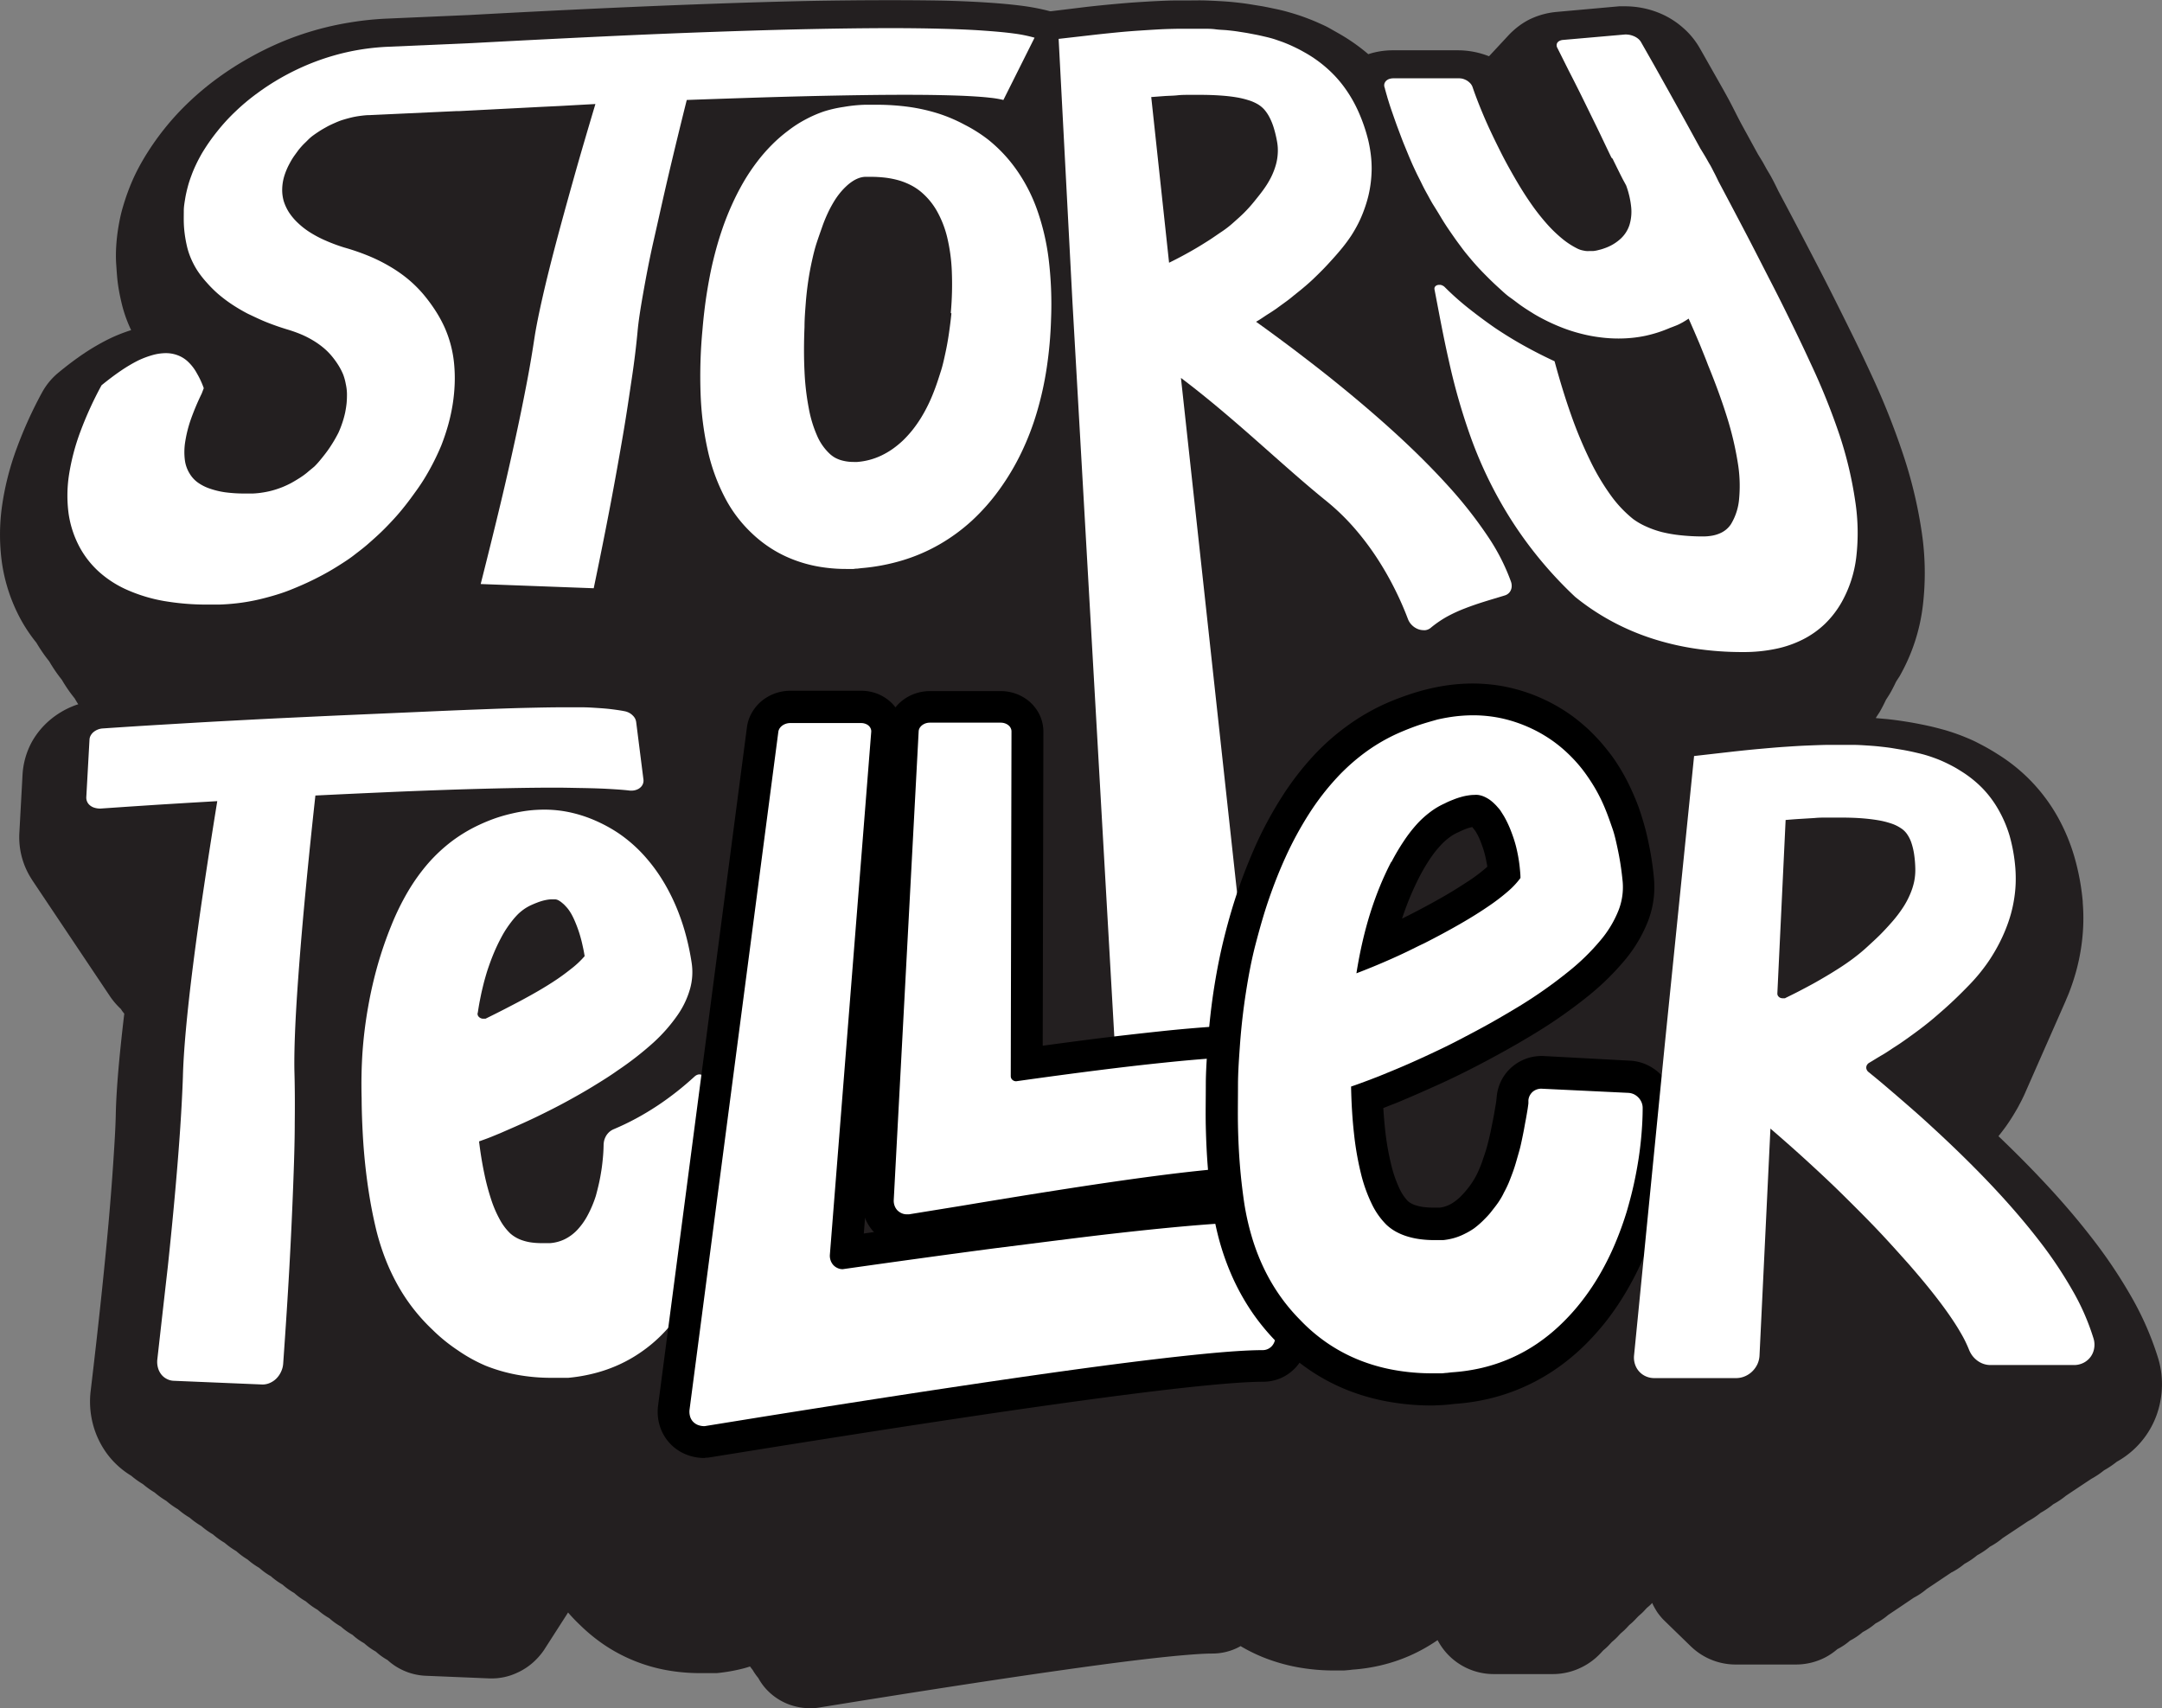 <?xml version="1.0" encoding="UTF-8"?> <svg xmlns="http://www.w3.org/2000/svg" viewBox="0 0 384.29 303.63"><rect x="0" y="0" width="384.29" height="303.63" fill="#808080" stroke="none"/><defs><style>.cls-1{fill:#231f20;}.cls-2{fill:#fff;}</style></defs><title>Asset 4</title><g id="Layer_2" data-name="Layer 2"><g id="Layer_2-2" data-name="Layer 2"><path class="cls-1" d="M383.63,241.5a54,54,0,0,0-4.71-10.87,88,88,0,0,0-7.09-10.58c-2.63-3.41-5.71-7-9.16-10.63-2.28-2.42-4.78-4.92-7.45-7.47l.3-.38h0c.16-.2.31-.39.44-.57.28-.36.55-.73.8-1.09l.44-.65.5-.78c.31-.49.6-1,.87-1.46l.22-.4.17-.33c.14-.26.28-.51.42-.8.25-.51.49-1,.71-1.53l7.05-16,.15-.37.39-.92a39.6,39.6,0,0,0,1.34-4,36.29,36.29,0,0,0,1.27-8.18,34.47,34.47,0,0,0-.09-4.07v-.2a42.17,42.17,0,0,0-1.48-7.91,34.12,34.12,0,0,0-3.06-7.27,30.84,30.84,0,0,0-10.6-11c-.6-.39-1.21-.75-1.83-1.1s-1.24-.67-1.88-1-1.26-.59-1.91-.86-1.3-.52-2-.76-1.44-.48-2.23-.69-1.46-.39-2.27-.57-1.55-.33-2.39-.49-1.64-.29-2.51-.42-1.73-.24-2.66-.34l-1.93-.17,0-.08c.22-.34.44-.68.65-1,.41-.71.78-1.44,1.13-2.18.22-.34.44-.68.64-1,.41-.7.78-1.43,1.13-2.17.21-.35.44-.69.64-1a33.26,33.26,0,0,0,4.14-12.56,49.18,49.18,0,0,0-.22-13.22,80.74,80.74,0,0,0-3.27-13.62,132.08,132.08,0,0,0-5.63-14.14c-.92-2-2-4.29-3.22-6.77s-2.47-5-3.9-7.84-2.91-5.68-4.53-8.79-3.19-6.08-4.92-9.33c-.25-.53-.51-1.05-.77-1.56s-.63-1.21-1-1.81-.67-1.18-1-1.77l-.84-1.37c-.94-1.71-1.85-3.38-2.74-5S308,19,307.1,17.36s-1.74-3.11-2.58-4.59-1.63-2.88-2.42-4.26a14,14,0,0,0-3-3.62,14.91,14.91,0,0,0-3.3-2.19,15.83,15.83,0,0,0-3.43-1.19,16.26,16.26,0,0,0-3.62-.39c-.32,0-.63,0-.95,0l-11.13,1a13.88,13.88,0,0,0-4.92,1.39A13.13,13.13,0,0,0,269,5.43a12.13,12.13,0,0,0-.89.87L264.67,10c-.43-.17-.87-.32-1.31-.45a15.06,15.06,0,0,0-4.22-.61H247.59a14,14,0,0,0-4.38.69A33.56,33.56,0,0,0,238.05,6c-.59-.34-1.17-.66-1.76-1s-1.2-.6-1.82-.88-1.22-.53-1.82-.76-1.25-.47-1.86-.67-1.34-.42-2.1-.63-1.38-.35-2.15-.51-1.46-.31-2.25-.45l-2.4-.39c-.79-.12-1.62-.22-2.48-.31s-1.69-.15-2.59-.2-1.77-.09-2.71-.12-1.82,0-2.86,0l-1.92,0c-1.17,0-2.39.05-3.66.11s-2.54.14-3.89.23-2.69.21-4.11.34-2.86.28-4.41.45L186.79,2l-.14,0a39,39,0,0,0-4.85-.95C180,.81,177.88.61,175.42.45c-2.3-.15-4.94-.27-7.83-.34C161.22,0,153.26,0,143.78.17c-5.21.11-11,.28-17.17.5s-13,.5-20.14.83-15,.73-23.08,1.17l-14.9.65A54.76,54.76,0,0,0,62.17,4,53.32,53.32,0,0,0,50,7.48a56,56,0,0,0-5.82,2.87,54.25,54.25,0,0,0-5.49,3.53,50.58,50.58,0,0,0-5,4.16A47,47,0,0,0,25.5,28.28c-.55.93-1.06,1.88-1.51,2.82s-.89,2-1.26,3-.71,2.06-1,3.09-.51,2.12-.69,3.2a33.19,33.19,0,0,0-.38,3.31c-.07,1.11-.08,2.23,0,3.34s.14,2.23.29,3.35.37,2.23.63,3.34A23.94,23.94,0,0,0,23,58c.1.23.2.45.31.68a28.32,28.32,0,0,0-4.07,1.63,40.15,40.15,0,0,0-4.43,2.59c-1.4.95-2.88,2.06-4.38,3.3A12,12,0,0,0,7.5,69.71,74,74,0,0,0,3,79.61,49.78,49.78,0,0,0,.4,89.67,36.53,36.53,0,0,0,.34,100,30.2,30.2,0,0,0,3.7,110.12a28,28,0,0,0,2.77,4.12,27.77,27.77,0,0,0,2.28,3.31A26.69,26.69,0,0,0,11,120.84a26,26,0,0,0,2.27,3.29c.21.36.41.71.64,1.05q-.52.16-1,.36a15,15,0,0,0-4,2.41,14.15,14.15,0,0,0-3.26,3.94A13.88,13.88,0,0,0,4,137.8l-.56,10.25a13.71,13.71,0,0,0,1.16,6.33,13.87,13.87,0,0,0,1,1.85l.12.2,13.87,20.72a13.58,13.58,0,0,0,1.89,2.19l.21.32c.12.18.27.34.4.52-.38,3.18-.69,6.1-.93,8.69-.33,3.61-.53,6.71-.58,9.19s-.24,5.44-.45,8.6-.5,6.94-.85,10.87c-.37,4.08-.81,8.58-1.32,13.38s-1.14,10.43-1.84,16.29a15.86,15.86,0,0,0,.38,5.87,15.5,15.5,0,0,0,2.6,5.43,15.06,15.06,0,0,0,4.23,3.81,15.41,15.41,0,0,0,2.08,1.49,15.25,15.25,0,0,0,2.07,1.48,14.49,14.49,0,0,0,2.07,1.49,14,14,0,0,0,2.08,1.49,14,14,0,0,0,2.07,1.49,14.49,14.49,0,0,0,2.07,1.49,14,14,0,0,0,2.08,1.49,13.44,13.44,0,0,0,2.07,1.49A14,14,0,0,0,42,275.71,13.2,13.2,0,0,0,44,277.19a12.72,12.72,0,0,0,2.08,1.49,12.22,12.22,0,0,0,2.07,1.49,12.64,12.64,0,0,0,2.07,1.49,12.3,12.3,0,0,0,2.08,1.49,11.84,11.84,0,0,0,2.07,1.49,12.22,12.22,0,0,0,2.07,1.49,12.3,12.3,0,0,0,2.08,1.49,11.84,11.84,0,0,0,2.07,1.49,11.29,11.29,0,0,0,2.07,1.48,10.88,10.88,0,0,0,2.07,1.49,11.28,11.28,0,0,0,2.08,1.49,10.88,10.88,0,0,0,2.07,1.49A10.53,10.53,0,0,0,71,296.57a10.73,10.73,0,0,0,4.68,1.29l11.35.47a10.67,10.67,0,0,0,4.88-1,11.15,11.15,0,0,0,3.47-2.44,12,12,0,0,0,1.29-1.57l4.09-6.37.21-.34a30.14,30.14,0,0,0,2.13,2.23,30.91,30.91,0,0,0,4.49,3.65,29.17,29.17,0,0,0,10.88,4.37,33.28,33.28,0,0,0,6,.53h2.12q.41,0,.81,0a30.87,30.87,0,0,0,4.77-.84c.39-.1.77-.22,1.15-.34.14.21.3.41.46.61a10.82,10.82,0,0,0,1,1.43,10.06,10.06,0,0,0,1.23,1.78,10.48,10.48,0,0,0,3.88,2.79,10.91,10.91,0,0,0,4.14.81h.19a8.39,8.39,0,0,0,1.23-.1l7.39-1.19c9-1.44,17.14-2.71,24.21-3.77s13.22-1.94,18.42-2.64,9.46-1.2,12.88-1.54c3.22-.31,5.62-.48,7.13-.48a10.2,10.2,0,0,0,4.19-.89,8.29,8.29,0,0,0,.84-.43,30.13,30.13,0,0,0,3.9,1.94,32.08,32.08,0,0,0,6.22,1.81,36.06,36.06,0,0,0,6.56.58H238l.9,0,.94-.08.56-.07a31.14,31.14,0,0,0,5.07-.77,29.51,29.51,0,0,0,5.16-1.73,30.43,30.43,0,0,0,4.73-2.63l.17-.11a11.66,11.66,0,0,0,1.56,2.26,11.26,11.26,0,0,0,8.43,3.77H276a11.46,11.46,0,0,0,4.48-.91,11.67,11.67,0,0,0,3.6-2.37l.36-.36a.23.23,0,0,1,.07-.07l.44-.48c.23-.2.46-.39.68-.6l.37-.37.07-.08.44-.47c.23-.19.46-.39.68-.6l.37-.37.07-.08.43-.46c.23-.2.46-.39.68-.6l.38-.38.07-.08.43-.46c.23-.19.46-.38.67-.59l.39-.39.07-.08.43-.45c.22-.2.45-.39.67-.6s.27-.26.39-.39l.07-.08.42-.45c.23-.19.46-.38.67-.59l.28-.28c.06.14.12.29.19.43.18.34.38.69.57,1s.44.63.7.95.51.58.78.84l4.6,4.47,0,0,.16.15a11.8,11.8,0,0,0,1.1.91,11.41,11.41,0,0,0,6.73,2.19h10.7a11.37,11.37,0,0,0,5.14-1.22,11.22,11.22,0,0,0,2.23-1.51h0a11,11,0,0,0,2.26-1.52,11.47,11.47,0,0,0,2.26-1.52,11.59,11.59,0,0,0,2.27-1.53,11.47,11.47,0,0,0,2.26-1.52,537.17,537.17,0,0,0,4.53-3.05,12.33,12.33,0,0,0,2.27-1.52,152436914166970.66,152436914166970.66,0,0,1,4.5-3,13.09,13.09,0,0,0,2.26-1.51,13.26,13.26,0,0,0,2.25-1.52,13.75,13.75,0,0,0,2.26-1.52,13.26,13.26,0,0,0,2.25-1.52,1323.12,1323.12,0,0,0,4.51-3,13.69,13.69,0,0,0,2.26-1.51,14.8,14.8,0,0,0,2.25-1.52,14.41,14.41,0,0,0,2.26-1.52,1323.12,1323.12,0,0,1,4.51-3,14.74,14.74,0,0,0,2.25-1.51,16.24,16.24,0,0,0,2.26-1.52,15.49,15.49,0,0,0,7.79-11A16,16,0,0,0,383.63,241.5Z"></path><path class="cls-2" d="M288.86,6.13a3.9,3.9,0,0,1,.91.09,4,4,0,0,1,.8.28,3.13,3.13,0,0,1,.66.43,2.27,2.27,0,0,1,.45.54l2.39,4.2,2.54,4.54q1.32,2.37,2.72,4.9c.94,1.7,1.9,3.46,2.9,5.28.29.47.58.94.86,1.41s.56,1,.83,1.44.53,1,.78,1.47.5,1,.74,1.5c1.76,3.31,3.43,6.48,5,9.48s3.08,6,4.46,8.67,2.68,5.31,3.83,7.67,2.2,4.57,3.09,6.52A119.26,119.26,0,0,1,327,77.41,68.83,68.83,0,0,1,329.75,89a37.19,37.19,0,0,1,.2,10,21.5,21.5,0,0,1-2.62,8.07,17.22,17.22,0,0,1-2.95,3.82,16.33,16.33,0,0,1-3.92,2.77,19.29,19.29,0,0,1-4.87,1.68,27.72,27.72,0,0,1-5.78.56,56.4,56.4,0,0,1-8.55-.62,48,48,0,0,1-7.86-1.87,42.89,42.89,0,0,1-7.1-3.08,41.87,41.87,0,0,1-6.31-4.23A71.42,71.42,0,0,1,268.36,92a74.26,74.26,0,0,1-6.89-14.15,111,111,0,0,1-3.92-13.64c-1-4.36-1.77-8.62-2.56-12.71a.76.76,0,0,1,0-.37.59.59,0,0,1,.17-.27.77.77,0,0,1,.29-.17,1,1,0,0,1,.36-.06l.25,0,.26.08.25.13a1.92,1.92,0,0,1,.23.19q2,2,4.26,3.79t4.68,3.47c1.64,1.1,3.34,2.15,5.1,3.13s3.6,1.92,5.48,2.79c.93,3.44,1.91,6.63,2.94,9.54a75.49,75.49,0,0,0,3.33,8A40.87,40.87,0,0,0,286.28,88a21.38,21.38,0,0,0,4,4.25,12.25,12.25,0,0,0,2.31,1.33,17.18,17.18,0,0,0,2.84,1,24.62,24.62,0,0,0,3.37.57,36.88,36.88,0,0,0,3.91.2,9.14,9.14,0,0,0,1.62-.14,6.1,6.1,0,0,0,1.37-.41,4.56,4.56,0,0,0,1.11-.67,4.47,4.47,0,0,0,.85-.94,10.33,10.33,0,0,0,1.47-4.6,24.84,24.84,0,0,0-.25-6.38,56.73,56.73,0,0,0-1.89-8q-1.34-4.31-3.4-9.34c-.22-.59-.46-1.2-.72-1.84s-.52-1.3-.81-2l-.91-2.13c-.32-.73-.65-1.49-1-2.27q-.36.25-.75.48c-.25.16-.52.3-.79.44s-.54.26-.83.37-.57.23-.87.33c-.72.31-1.45.59-2.19.83s-1.5.44-2.27.61a22.36,22.36,0,0,1-2.34.36,23.81,23.81,0,0,1-2.4.12,25,25,0,0,1-3.35-.22,25.87,25.87,0,0,1-3.34-.64,27.77,27.77,0,0,1-3.32-1.06,33.57,33.57,0,0,1-3.27-1.47c-.68-.35-1.36-.72-2-1.12s-1.34-.84-2-1.3-1.32-1-2-1.47-1.3-1.07-1.94-1.65-1.26-1.16-1.85-1.75-1.16-1.16-1.71-1.75-1.07-1.18-1.57-1.78-1-1.19-1.44-1.79-.9-1.2-1.34-1.83-.88-1.26-1.31-1.9-.85-1.31-1.26-2-.82-1.35-1.23-2-.77-1.36-1.13-2-.7-1.3-1-1.92-.62-1.22-.9-1.81-.55-1.16-.79-1.71-.48-1.11-.71-1.67-.46-1.12-.69-1.68-.44-1.12-.65-1.68l-.63-1.68c-.2-.56-.39-1.09-.56-1.58l-.48-1.38c-.14-.42-.27-.82-.38-1.18s-.22-.68-.3-1l-.13-.44-.12-.43-.12-.42c0-.13-.08-.27-.11-.4a1.12,1.12,0,0,1,0-.6,1.25,1.25,0,0,1,.3-.49,1.54,1.54,0,0,1,.54-.33,2.44,2.44,0,0,1,.74-.12h11.55A3,3,0,0,1,260,14a3.24,3.24,0,0,1,.76.33,3.06,3.06,0,0,1,.61.51,2.08,2.08,0,0,1,.37.62c.42,1.24.9,2.5,1.42,3.78s1.09,2.6,1.71,3.93,1.3,2.71,2,4.1,1.5,2.83,2.33,4.27c.93,1.62,1.86,3.11,2.79,4.45a38.23,38.23,0,0,0,2.81,3.63,24,24,0,0,0,2.81,2.75,14.24,14.24,0,0,0,2.8,1.83,4.19,4.19,0,0,0,.49.2,4.39,4.39,0,0,0,.52.13,4.51,4.51,0,0,0,.53.09,5.25,5.25,0,0,0,.56,0c.22,0,.44,0,.67,0a6.15,6.15,0,0,0,.69-.11l.71-.18c.25-.07.5-.16.75-.25a8.11,8.11,0,0,0,2.77-1.68A5.75,5.75,0,0,0,289.63,40a8.11,8.11,0,0,0,.31-3.17,15.76,15.76,0,0,0-.89-3.85q-.27-.51-.54-1c-.19-.36-.38-.74-.57-1.12l-.59-1.19-.62-1.26a.61.61,0,0,0-.05-.12l-.07-.1-.07-.08-.1-.07c-1-2.05-1.9-4-2.8-5.83s-1.73-3.54-2.53-5.16-1.56-3.11-2.29-4.53l-2-4a.92.92,0,0,1-.13-.51.77.77,0,0,1,.14-.44,1.08,1.08,0,0,1,.38-.31,1.64,1.64,0,0,1,.58-.16Z"></path><path class="cls-2" d="M268.56,103.35a2.26,2.26,0,0,1,.14.83,1.77,1.77,0,0,1-.16.73,1.57,1.57,0,0,1-.42.57,1.69,1.69,0,0,1-.66.36c-1.23.38-2.44.73-3.62,1.1s-2.32.76-3.43,1.19a26.58,26.58,0,0,0-3.2,1.47,19.26,19.26,0,0,0-2.91,2,1.32,1.32,0,0,1-.29.19,1.23,1.23,0,0,1-.31.14,1.87,1.87,0,0,1-.34.08,2,2,0,0,1-.34,0,2.74,2.74,0,0,1-.84-.14,3.26,3.26,0,0,1-.79-.4,3.34,3.34,0,0,1-.67-.63,3,3,0,0,1-.47-.83c-.54-1.43-1.23-3.07-2.1-4.84a55.49,55.49,0,0,0-3.07-5.48,48.44,48.44,0,0,0-4.1-5.54,40.08,40.08,0,0,0-5.18-5.06c-2.08-1.68-4.16-3.46-6.25-5.29s-4.16-3.67-6.29-5.55-4.27-3.74-6.49-5.6-4.48-3.68-6.86-5.48L224.17,198a5.37,5.37,0,0,1-.06,1.66,4.5,4.5,0,0,1-.54,1.41,3.54,3.54,0,0,1-.93,1,2.84,2.84,0,0,1-1.24.51l-18.83,2.94a3.16,3.16,0,0,1-1.35-.27,3.51,3.51,0,0,1-1.09-.78,3.94,3.94,0,0,1-.74-1.17,4.52,4.52,0,0,1-.32-1.43L190.62,53.59,188.17,6.91l6.47-.74c1.42-.16,2.8-.3,4.14-.43s2.62-.23,3.86-.31,2.43-.16,3.58-.22,2.25-.08,3.31-.1h1.75c.86,0,1.69,0,2.5,0s1.57,0,2.3.1,1.45.1,2.12.17,1.32.14,1.93.24,1.4.21,2,.33,1.25.23,1.82.36,1.11.25,1.62.38,1,.28,1.39.42.86.29,1.29.46.84.34,1.26.53.83.39,1.25.6.82.44,1.23.67a22.59,22.59,0,0,1,3.86,2.75,21,21,0,0,1,3.17,3.49,23.61,23.61,0,0,1,2.46,4.29,30.1,30.1,0,0,1,1.75,5.14,24.11,24.11,0,0,1,.43,2.47,20.59,20.59,0,0,1,.15,2.47,22.59,22.59,0,0,1-.16,2.47,21,21,0,0,1-.45,2.47,23.47,23.47,0,0,1-.75,2.42,21.85,21.85,0,0,1-1,2.33,23.72,23.72,0,0,1-1.28,2.23c-.48.72-1,1.43-1.56,2.12s-1.14,1.36-1.72,2-1.16,1.28-1.75,1.88-1.19,1.19-1.79,1.76-1.22,1.1-1.84,1.62-1.25,1-1.9,1.54-1.32,1-2,1.5-1.39,1-2.12,1.45-1.46,1-2.23,1.42c1.13.8,2.24,1.61,3.34,2.42s2.2,1.63,3.28,2.44l3.21,2.46c1.06.82,2.11,1.64,3.15,2.47q6.47,5.17,11.76,10t9.49,9.48a76.7,76.7,0,0,1,6.93,8.82A36.63,36.63,0,0,1,268.56,103.35ZM207.8,46.7c.84-.41,1.67-.84,2.47-1.27s1.6-.88,2.38-1.34,1.53-.93,2.28-1.41,1.47-1,2.18-1.47,1.4-1,2.06-1.59,1.32-1.16,1.94-1.78,1.22-1.28,1.8-2,1.14-1.4,1.67-2.14a15.91,15.91,0,0,0,1.35-2.2,12.64,12.64,0,0,0,.84-2.16,9.29,9.29,0,0,0,.35-2.12,8.48,8.48,0,0,0-.13-2.07,21.05,21.05,0,0,0-.57-2.39,11.1,11.1,0,0,0-.76-1.89,7.12,7.12,0,0,0-.94-1.4,5.13,5.13,0,0,0-1.13-.93,7.77,7.77,0,0,0-1.68-.73,15.44,15.44,0,0,0-2.26-.53c-.85-.14-1.79-.24-2.84-.31s-2.19-.11-3.44-.11l-2,0c-.67,0-1.37,0-2.09.08s-1.47.08-2.25.13l-2.4.18L207.8,46.7"></path><path class="cls-2" d="M175.66,24.83a26.08,26.08,0,0,1,5.07,5.42,29.35,29.35,0,0,1,3.6,7A41.58,41.58,0,0,1,186.39,46a66.33,66.33,0,0,1,.43,10.79,71.52,71.52,0,0,1-.75,8.46,57.67,57.67,0,0,1-1.74,7.93,47.68,47.68,0,0,1-2.79,7.28A43.06,43.06,0,0,1,177.65,87a36.89,36.89,0,0,1-4.89,5.54A32.54,32.54,0,0,1,167,96.76a31.37,31.37,0,0,1-6.59,2.84,35.64,35.64,0,0,1-7.36,1.39l-.66.08q-.33,0-.66.06l-.66,0h-.66a28.28,28.28,0,0,1-4.86-.41,23.71,23.71,0,0,1-4.45-1.22,21.93,21.93,0,0,1-4-2,22.71,22.71,0,0,1-3.53-2.78,23.72,23.72,0,0,1-4.77-6.37,34,34,0,0,1-3-8.32,54.78,54.78,0,0,1-1.27-10,87.22,87.22,0,0,1,.33-11.38q.28-3.37.76-6.46c.32-2,.69-4,1.13-5.82s.93-3.57,1.49-5.23a48.69,48.69,0,0,1,1.83-4.69,44.49,44.49,0,0,1,2.12-4.14,34.82,34.82,0,0,1,2.38-3.55,29.66,29.66,0,0,1,2.61-3,26,26,0,0,1,2.88-2.51,21.26,21.26,0,0,1,3.09-2,21.86,21.86,0,0,1,3.29-1.44A22.45,22.45,0,0,1,150,19a26.47,26.47,0,0,1,3.73-.38l.53,0h1.57a42.09,42.09,0,0,1,5.73.38,32.59,32.59,0,0,1,5.2,1.17,27.53,27.53,0,0,1,4.7,2A26.29,26.29,0,0,1,175.66,24.83ZM169,55.61a56.64,56.64,0,0,0,.18-7.47,31.15,31.15,0,0,0-.83-6,18.23,18.23,0,0,0-1.8-4.6,12.47,12.47,0,0,0-2.73-3.34A9.71,9.71,0,0,0,162.07,33a12.36,12.36,0,0,0-2.1-.88,15.91,15.91,0,0,0-2.44-.52,21.92,21.92,0,0,0-2.77-.17h-1a3.84,3.84,0,0,0-1.09.22,5.38,5.38,0,0,0-1.1.55,8.07,8.07,0,0,0-1.11.87,12.07,12.07,0,0,0-1.13,1.2,13.64,13.64,0,0,0-1.11,1.58,21.71,21.71,0,0,0-1.07,2c-.35.75-.69,1.56-1,2.45s-.66,1.86-1,2.9-.6,2.14-.85,3.27-.47,2.33-.65,3.56-.33,2.53-.43,3.86S143,56.66,143,58.1q-.18,4.31,0,7.91a45,45,0,0,0,.75,6.51,21.63,21.63,0,0,0,1.52,5,9.54,9.54,0,0,0,2.31,3.23,5.33,5.33,0,0,0,.82.59,6,6,0,0,0,1,.43,7.66,7.66,0,0,0,1.1.25,8.22,8.22,0,0,0,1.24.09h.62a12.14,12.14,0,0,0,4.27-1.13,13.9,13.9,0,0,0,2-1.16,16.48,16.48,0,0,0,1.88-1.54,19.76,19.76,0,0,0,1.72-1.9,22.52,22.52,0,0,0,1.53-2.2,27,27,0,0,0,1.35-2.51c.42-.88.8-1.82,1.16-2.8s.68-2,1-3,.55-2.11.79-3.21.44-2.23.61-3.4.32-2.33.44-3.55"></path><path class="cls-2" d="M160.84,16.85q-3.51,0-7.68.06t-9,.17c-3.23.08-6.68.17-10.36.29s-7.59.25-11.73.4c-1.18,4.72-2.26,9.17-3.23,13.29S117,39.18,116.2,42.69s-1.4,6.74-1.88,9.45-.84,5-1,6.84c-.23,2.44-.55,5.15-1,8.15s-.94,6.41-1.57,10.09-1.37,7.86-2.22,12.34-1.87,9.58-3,15l-20.09-.75c1.3-5.13,2.47-9.87,3.52-14.25s1.91-8.22,2.7-11.85,1.43-6.82,2-9.8,1-5.61,1.36-8c.3-1.9.78-4.27,1.42-7.09s1.43-6,2.37-9.56,2-7.39,3.18-11.6,2.45-8.5,3.84-13.17l-3.12.17-3.24.18L96.13,19l-3.46.18-11.13.57h-.45l-15.37.71c-.55,0-1.09.06-1.63.13s-1.06.16-1.57.28-1,.26-1.54.42-1,.36-1.48.57-1,.45-1.41.68-.88.49-1.28.75-.8.53-1.17.8-.71.58-1,.88-.63.6-.92.92-.57.64-.83,1-.5.68-.72,1A11.75,11.75,0,0,0,51.51,29a12,12,0,0,0-1,2.36,8.63,8.63,0,0,0-.35,2.26,7.1,7.1,0,0,0,.28,2.15,8.37,8.37,0,0,0,.94,2A10.52,10.52,0,0,0,53,39.67a13.73,13.73,0,0,0,2.15,1.66,20.21,20.21,0,0,0,2.75,1.44A30.28,30.28,0,0,0,61.21,44a39.52,39.52,0,0,1,4.27,1.47,28.93,28.93,0,0,1,3.74,1.85,24.58,24.58,0,0,1,3.23,2.23,22.5,22.5,0,0,1,2.7,2.64,28.73,28.73,0,0,1,2.18,2.92A23.23,23.23,0,0,1,79,58.13a20.72,20.72,0,0,1,1.72,6.57,27,27,0,0,1,.1,3.49,31.21,31.21,0,0,1-.34,3.57,32.53,32.53,0,0,1-.79,3.67,38.77,38.77,0,0,1-1.26,3.77c-.38.91-.8,1.82-1.25,2.72s-.94,1.79-1.46,2.67S74.62,86.35,74,87.21s-1.24,1.72-1.91,2.57S70.73,91.46,70,92.25s-1.47,1.57-2.24,2.31S66.2,96,65.39,96.71s-1.66,1.34-2.51,2-1.75,1.23-2.65,1.8-1.83,1.12-2.78,1.63-1.92,1-2.92,1.46-2,.88-3,1.28-2.08.75-3.13,1.05-2.09.57-3.15.79-2.1.39-3.16.51-2.11.2-3.17.23H37a44.86,44.86,0,0,1-7.89-.64,28.11,28.11,0,0,1-6.44-1.94,18.89,18.89,0,0,1-5-3.18,16.48,16.48,0,0,1-3.47-4.36,18.12,18.12,0,0,1-2-6,24.24,24.24,0,0,1,.06-6.9,39.18,39.18,0,0,1,2-7.65,63.59,63.59,0,0,1,3.79-8.31c1.23-1,2.38-1.87,3.46-2.6a27.38,27.38,0,0,1,3-1.78,16.09,16.09,0,0,1,2.65-1,8.86,8.86,0,0,1,2.3-.33,5.91,5.91,0,0,1,2.21.41,5.41,5.41,0,0,1,1.84,1.2,8.17,8.17,0,0,1,1.5,2A15,15,0,0,1,36.22,69l-.07.18-.08.21-.1.26-.11.29a43.92,43.92,0,0,0-1.93,4.58,22.84,22.84,0,0,0-1,3.94,11.54,11.54,0,0,0-.08,3.24,6,6,0,0,0,.88,2.51,5.29,5.29,0,0,0,1.37,1.51,8.06,8.06,0,0,0,2.09,1.09A14.73,14.73,0,0,0,40,87.5a25.3,25.3,0,0,0,3.53.22h1.43a15.41,15.41,0,0,0,1.81-.19,14.73,14.73,0,0,0,1.75-.38,16.6,16.6,0,0,0,1.68-.57,17,17,0,0,0,1.62-.76q.78-.44,1.5-.9c.48-.31.93-.63,1.36-1s.82-.67,1.2-1a13.48,13.48,0,0,0,1-1.1c.32-.38.63-.77.93-1.16s.59-.79.86-1.2.53-.82.78-1.25.48-.85.7-1.28a17.39,17.39,0,0,0,.7-1.79,17.19,17.19,0,0,0,.49-1.76c.12-.59.21-1.16.27-1.74a16.29,16.29,0,0,0,.06-1.71,8.77,8.77,0,0,0-.21-1.68A9.58,9.58,0,0,0,61,66.57a11,11,0,0,0-.84-1.63A15.1,15.1,0,0,0,59,63.33a11.56,11.56,0,0,0-1.48-1.49,14.63,14.63,0,0,0-1.81-1.29,17.16,17.16,0,0,0-2.14-1.1A24.69,24.69,0,0,0,51,58.54c-1.28-.39-2.5-.82-3.65-1.28s-2.24-1-3.27-1.48a31.2,31.2,0,0,1-2.86-1.68,25.35,25.35,0,0,1-2.47-1.87,21.61,21.61,0,0,1-2-2,17.63,17.63,0,0,1-1.61-2.05A14.28,14.28,0,0,1,34,46.07a13.23,13.23,0,0,1-.74-2.17c-.17-.73-.31-1.46-.41-2.19s-.16-1.44-.18-2.15,0-1.43,0-2.13.13-1.41.24-2.1.27-1.38.45-2.07.39-1.34.64-2a21,21,0,0,1,.84-2c.3-.65.65-1.29,1-1.92a34.4,34.4,0,0,1,2.78-4,33.91,33.91,0,0,1,3.3-3.59,36.68,36.68,0,0,1,3.8-3.17A42.37,42.37,0,0,1,50,13.8a44.3,44.3,0,0,1,4.59-2.26A42.75,42.75,0,0,1,59.3,9.88a41.23,41.23,0,0,1,4.78-1.07A42.21,42.21,0,0,1,69,8.31l14.9-.65Q96.24,7,107,6.49t20-.83q9.24-.33,17-.49T158.11,5q5,0,9.17.11c2.76.07,5.21.17,7.35.32s4,.31,5.54.52a25.35,25.35,0,0,1,3.72.75l-5.54,11.07a17.37,17.37,0,0,0-2.4-.4c-1-.12-2.26-.21-3.72-.29s-3.14-.13-5-.17S163.18,16.85,160.84,16.85Z"></path><path class="cls-2" d="M124.4,191a1.81,1.81,0,0,1,.6.11,1.94,1.94,0,0,1,.54.31,1.79,1.79,0,0,1,.42.49,1.87,1.87,0,0,1,.21.63c.21,1.7.47,3.73.7,5.95s.46,4.69.59,7.2a74.34,74.34,0,0,1,0,7.61,36.51,36.51,0,0,1-1,7.08,50.68,50.68,0,0,1-1.53,5,40.42,40.42,0,0,1-2,4.53,33,33,0,0,1-2.47,4,27.54,27.54,0,0,1-3,3.51,25.9,25.9,0,0,1-3.5,2.9,25.14,25.14,0,0,1-3.91,2.23,26.12,26.12,0,0,1-4.33,1.53,29.61,29.61,0,0,1-4.72.82h-3a33.49,33.49,0,0,1-6.09-.54,29.49,29.49,0,0,1-5.59-1.61A27.88,27.88,0,0,1,81.36,240a29.93,29.93,0,0,1-4.51-3.67,33,33,0,0,1-6.17-7.93,37.2,37.2,0,0,1-2.18-4.64,42.81,42.81,0,0,1-1.59-5c-.42-1.74-.8-3.54-1.12-5.41s-.59-3.77-.81-5.75-.39-4-.5-6.05-.19-4.15-.2-6.31q-.12-4.33.17-8.45a77,77,0,0,1,1-7.91,73.93,73.93,0,0,1,1.7-7.41,67.79,67.79,0,0,1,2.4-6.95,44.69,44.69,0,0,1,3-6.12,34.13,34.13,0,0,1,3.6-5,28.69,28.69,0,0,1,4.17-3.88,27.16,27.16,0,0,1,4.78-2.87c1-.47,2-.88,3-1.23A28.66,28.66,0,0,1,91,144.6a27.29,27.29,0,0,1,2.88-.52,24.21,24.21,0,0,1,2.81-.17,21.5,21.5,0,0,1,5.22.62,24.24,24.24,0,0,1,2.56.78,26.69,26.69,0,0,1,2.54,1.1,26.18,26.18,0,0,1,2.91,1.68,25.47,25.47,0,0,1,5.11,4.6,29.5,29.5,0,0,1,2.22,2.95,33.19,33.19,0,0,1,1.93,3.35,34.9,34.9,0,0,1,1.6,3.68,37.88,37.88,0,0,1,1.25,4,44.63,44.63,0,0,1,.9,4.41,11,11,0,0,1-.25,4.59,15.6,15.6,0,0,1-2.23,4.74,29,29,0,0,1-4.28,4.88,56.42,56.42,0,0,1-6.42,5c-1.4,1-2.85,1.89-4.35,2.81s-3.08,1.81-4.69,2.69-3.3,1.73-5,2.56-3.53,1.65-5.36,2.44l-1.44.63-1.34.55c-.43.18-.85.34-1.26.49l-1.16.42c.25,2.05.56,3.94.92,5.65a41,41,0,0,0,1.23,4.66,20.13,20.13,0,0,0,1.54,3.58,10,10,0,0,0,1.84,2.45,5.9,5.9,0,0,0,1.07.76,6.3,6.3,0,0,0,1.27.54,8.34,8.34,0,0,0,1.49.33,13,13,0,0,0,1.7.11H97l.39,0,.39,0a7.1,7.1,0,0,0,2.59-.69,7.86,7.86,0,0,0,2.23-1.65,12,12,0,0,0,1.84-2.58,20.46,20.46,0,0,0,1.47-3.48c.21-.77.4-1.53.57-2.29s.3-1.51.42-2.27.2-1.52.27-2.27.11-1.51.12-2.26a3.68,3.68,0,0,1,.14-.89,3.47,3.47,0,0,1,.36-.78,3.14,3.14,0,0,1,.56-.64,2.93,2.93,0,0,1,.74-.45q2.06-.87,4-1.92c1.28-.69,2.52-1.44,3.72-2.23s2.35-1.63,3.47-2.51,2.18-1.79,3.22-2.74a1.57,1.57,0,0,1,.44-.27,1.63,1.63,0,0,1,.5-.08ZM84.91,180a.82.82,0,0,0,0,.41.85.85,0,0,0,.21.34,1,1,0,0,0,.35.23.9.9,0,0,0,.4.09h.22l.11,0,.1,0,1.13-.56,1.12-.56,1.1-.56,1.08-.56c1.69-.87,3.24-1.71,4.63-2.51s2.63-1.57,3.72-2.31,2-1.45,2.84-2.12a16.69,16.69,0,0,0,2-1.94c-.08-.48-.16-.95-.26-1.4s-.19-.89-.3-1.32-.23-.85-.35-1.25-.26-.79-.4-1.17-.28-.72-.42-1.05-.28-.63-.42-.9a7.62,7.62,0,0,0-.43-.76,6.44,6.44,0,0,0-.43-.61c-.15-.18-.29-.34-.44-.49a3.45,3.45,0,0,0-.44-.42,4.82,4.82,0,0,0-.44-.35,3.37,3.37,0,0,0-.44-.26l-.2-.07-.23-.05-.28,0h-.32a6,6,0,0,0-.81.07c-.28.05-.58.11-.9.2a9.87,9.87,0,0,0-1,.34c-.35.13-.71.29-1.09.46a8.64,8.64,0,0,0-1.13.65,9.68,9.68,0,0,0-1.08.88,14.17,14.17,0,0,0-1,1.12c-.33.42-.67.87-1,1.36s-.64,1-.94,1.56-.59,1.13-.87,1.73-.55,1.23-.81,1.89-.51,1.35-.75,2.06-.38,1.22-.56,1.85-.33,1.27-.49,1.94-.29,1.34-.42,2-.25,1.42-.36,2.15"></path><path class="cls-2" d="M98.73,140q-3.72,0-8.23.09t-9.84.26c-3.55.12-7.38.26-11.47.44s-8.48.38-13.13.61c-.61,5.56-1.15,10.8-1.62,15.68s-.89,9.63-1.21,13.79-.58,8-.73,11.27-.21,6-.17,8.17q.12,4.17.06,9.28c0,3.48-.13,7.31-.29,11.51s-.38,9-.66,14.08-.66,10.94-1.1,17.13a4,4,0,0,1-.37,1.48,4.16,4.16,0,0,1-.81,1.2,3.74,3.74,0,0,1-1.14.8,3.28,3.28,0,0,1-1.35.3l-15.77-.66a2.86,2.86,0,0,1-1.27-.34,2.9,2.9,0,0,1-1-.84,3.38,3.38,0,0,1-.57-1.21,3.87,3.87,0,0,1-.09-1.45q1-8.91,1.86-16.46.78-7.36,1.33-13.57t.88-11.14q.33-5,.47-9,.08-3.4.54-8.46c.3-3.3.72-7.1,1.26-11.36s1.16-8.75,1.9-13.72,1.52-10,2.41-15.48l-5.27.31-5.22.32-5.17.34-5.11.35a3.48,3.48,0,0,1-1.06-.15,2.24,2.24,0,0,1-.81-.43,1.77,1.77,0,0,1-.49-.64,1.83,1.83,0,0,1-.15-.81l.57-10.24a1.67,1.67,0,0,1,.21-.72,2.18,2.18,0,0,1,.52-.62,2.93,2.93,0,0,1,.73-.43,2.83,2.83,0,0,1,.87-.2c3.53-.24,7.07-.47,10.64-.68s7.15-.43,10.76-.62,7.23-.39,10.88-.56,7.32-.35,11-.51l12.57-.55c3.82-.17,7.29-.32,10.45-.44s6-.23,8.56-.29,4.85-.11,6.89-.11c1.22,0,2.36,0,3.42,0s2,.07,2.94.13,1.74.13,2.51.23,1.48.2,2.13.33a2.75,2.75,0,0,1,.78.26,2.46,2.46,0,0,1,.64.45,2.26,2.26,0,0,1,.46.57,2,2,0,0,1,.21.66l1.29,10.19a1.61,1.61,0,0,1-.52,1.41,2,2,0,0,1-.7.42,2.56,2.56,0,0,1-.89.16H112c-.72-.09-1.54-.16-2.45-.22s-1.92-.12-3-.16-2.3-.07-3.59-.09S100.21,140,98.73,140Z"></path><path d="M161.18,221.55a8,8,0,0,1-7.5-5.26,8.11,8.11,0,0,1-.48-3.24l4.43-83.3a6.92,6.92,0,0,1,.94-3.14,7.22,7.22,0,0,1,1.88-2.14,7.67,7.67,0,0,1,2.28-1.21,7.93,7.93,0,0,1,2.55-.42h12.6a7.8,7.8,0,0,1,2.58.43,7.7,7.7,0,0,1,2.35,1.29,7.37,7.37,0,0,1,1.87,2.29,7,7,0,0,1,.78,3.25l-.12,55.77c3.18-.43,6.19-.83,9-1.19,4.4-.55,8.44-1,12-1.38s6.81-.65,9.59-.84,5.3-.28,7.34-.28h1.4a8.22,8.22,0,0,1,3.08.69,8.53,8.53,0,0,1,2.48,1.67A8.21,8.21,0,0,1,232,187a7.89,7.89,0,0,1,.71,3.27l0,14.93a7.66,7.66,0,0,1-.56,2.95,7.55,7.55,0,0,1-1.66,2.54,7.65,7.65,0,0,1-2.53,1.71,7.86,7.86,0,0,1-3,.59h-.87c-1.85,0-4.31.14-7.32.41s-6.87.7-11.15,1.26-9.35,1.29-14.91,2.15-11.9,1.89-18.79,3.06l-9.48,1.54-.33.05-.34,0-.35,0Z"></path><path class="cls-2" d="M224.52,187.86a2.59,2.59,0,0,1,1,.22,2.73,2.73,0,0,1,.81.54,2.59,2.59,0,0,1,.55.77,2.29,2.29,0,0,1,.2.93l0,14.93a2.32,2.32,0,0,1-.15.84,1.87,1.87,0,0,1-.44.66,1.89,1.89,0,0,1-.66.45,2.23,2.23,0,0,1-.83.16h-.87q-3,0-7.83.43t-11.38,1.29q-6.6.87-15,2.17T171,214.31l-9.43,1.53-.1,0h-.29a2.22,2.22,0,0,1-.93-.2,2.53,2.53,0,0,1-.76-.53,2.41,2.41,0,0,1-.48-.8,2.62,2.62,0,0,1-.15-1l4.43-83.32a1.31,1.31,0,0,1,.18-.6,1.85,1.85,0,0,1,.44-.49,2.16,2.16,0,0,1,.62-.33,2.31,2.31,0,0,1,.75-.12h12.6a2.25,2.25,0,0,1,.74.12,2,2,0,0,1,.61.33,1.39,1.39,0,0,1,.41.5,1.28,1.28,0,0,1,.15.61l-.13,61.27a1,1,0,0,0,.07.36,1,1,0,0,0,.21.29,1.17,1.17,0,0,0,.3.19,1.16,1.16,0,0,0,.37.07q7.88-1.11,14.45-1.94t11.86-1.37c3.54-.37,6.66-.64,9.39-.82s5-.27,7-.27h1.25Z"></path><path d="M125.22,259.15a8.67,8.67,0,0,1-3.33-.65,8,8,0,0,1-4.7-5.35,8.65,8.65,0,0,1-.21-3.37l15.78-120.46a7.06,7.06,0,0,1,1.1-3,7.53,7.53,0,0,1,1.88-2,8.05,8.05,0,0,1,4.75-1.54h12.6a7.9,7.9,0,0,1,2.61.44,7.63,7.63,0,0,1,2.41,1.39,6.94,6.94,0,0,1,2.43,5.82l-7,88.82c8.22-1.16,15.79-2.19,22.55-3.08,8-1,15.09-1.93,21.18-2.62s11.38-1.22,15.65-1.56c4.44-.36,7.88-.54,10.54-.54h.21l.11,5.67v-5.67h.11a8.06,8.06,0,0,1,3.39.75,8.49,8.49,0,0,1,2.58,1.83,8.88,8.88,0,0,1,1.73,2.6,8.46,8.46,0,0,1,.69,3.28l.17,17.43a8.54,8.54,0,0,1-.5,3,8.1,8.1,0,0,1-1.59,2.67,8,8,0,0,1-2.63,1.91,7.88,7.88,0,0,1-3.22.68c-2.32,0-5.86.24-10.53.7s-10.88,1.2-18.09,2.16-16,2.21-25.69,3.67c-9.92,1.49-21.26,3.26-33.7,5.25l-10.27,1.65a4.25,4.25,0,0,1-.8.07Z"></path><path class="cls-2" d="M223.83,217.18a2.59,2.59,0,0,1,1,.24,3,3,0,0,1,.87.62,3.08,3.08,0,0,1,.6.9,3,3,0,0,1,.23,1.08l.17,17.45a2.9,2.9,0,0,1-.16,1,2.4,2.4,0,0,1-.47.79,2.29,2.29,0,0,1-.73.53,2.24,2.24,0,0,1-.91.19c-2.52,0-6.21.24-11.09.73s-11,1.21-18.28,2.18-15.93,2.21-25.79,3.69-21.16,3.24-33.74,5.25l-10.28,1.66a3.17,3.17,0,0,1-1.23-.22,2.48,2.48,0,0,1-.89-.63,2.33,2.33,0,0,1-.49-.95,3,3,0,0,1-.07-1.17l15.78-120.46a1.53,1.53,0,0,1,.23-.6,2,2,0,0,1,.47-.49,2.34,2.34,0,0,1,.65-.33,2.42,2.42,0,0,1,.76-.12h12.6a2.15,2.15,0,0,1,.73.12,1.77,1.77,0,0,1,.59.33,1.39,1.39,0,0,1,.37.5,1.21,1.21,0,0,1,.11.6L147.51,223a2.47,2.47,0,0,0,.12,1,2.35,2.35,0,0,0,.47.83,2.28,2.28,0,0,0,.75.55,2.09,2.09,0,0,0,.94.21q15-2.13,27-3.71c8-1,15-1.92,21.08-2.61s11.22-1.2,15.47-1.54,7.6-.52,10.08-.52h.42Z"></path><path d="M254.61,249.82a43.73,43.73,0,0,1-8-.71,37.48,37.48,0,0,1-7.39-2.14,35.15,35.15,0,0,1-6.64-3.59,35.72,35.72,0,0,1-5.68-4.86,39.63,39.63,0,0,1-4.26-5.15,41.13,41.13,0,0,1-3.33-5.83,45.69,45.69,0,0,1-2.38-6.35,51,51,0,0,1-1.46-6.77c-.33-2.19-.59-4.49-.78-6.86s-.3-4.73-.36-7.2,0-5,0-7.52.2-5.13.39-7.79c.25-3.32.62-6.58,1.12-9.71s1.1-6.11,1.83-9,1.55-5.7,2.49-8.42,2-5.32,3.12-7.86a69.31,69.31,0,0,1,4.66-8.56,51.43,51.43,0,0,1,5.37-7,40.8,40.8,0,0,1,6.14-5.47,38.21,38.21,0,0,1,6.9-4c1.33-.58,2.65-1.09,3.93-1.52a38.81,38.81,0,0,1,3.86-1.11,35,35,0,0,1,3.83-.68,32.69,32.69,0,0,1,3.8-.23,31.05,31.05,0,0,1,3.35.19,28.25,28.25,0,0,1,3.29.56,30,30,0,0,1,6.35,2.23,27.77,27.77,0,0,1,2.56,1.38,28.53,28.53,0,0,1,2.46,1.65c.78.59,1.56,1.24,2.3,1.91s1.45,1.41,2.14,2.16,1.35,1.58,2,2.42,1.22,1.72,1.77,2.62,1.07,1.86,1.55,2.84.92,2,1.33,3,.77,2.11,1.1,3.19.63,2.21.88,3.34.49,2.32.68,3.51.35,2.44.46,3.69a16.79,16.79,0,0,1-1.07,7.57,25.07,25.07,0,0,1-4.13,6.93,46.27,46.27,0,0,1-6.61,6.45,87.84,87.84,0,0,1-9.12,6.4c-1.82,1.11-3.68,2.2-5.57,3.25s-3.84,2.1-5.8,3.1-4,2-6.05,2.92-4.18,1.88-6.3,2.76q-1,.44-2,.81l-1.46.58c.08,1.34.19,2.62.32,3.82a46.69,46.69,0,0,0,1.08,6.24,21.69,21.69,0,0,0,1.5,4.31,8.07,8.07,0,0,0,1.48,2.18,3.11,3.11,0,0,0,.51.36,4.48,4.48,0,0,0,.88.38,8,8,0,0,0,1.34.3,14.92,14.92,0,0,0,1.84.11h.58l.52,0a5.42,5.42,0,0,0,.82-.17,5.52,5.52,0,0,0,.88-.34,6,6,0,0,0,.9-.55,7.83,7.83,0,0,0,1-.82,15.2,15.2,0,0,0,1.09-1.19,14.85,14.85,0,0,0,.92-1.21c.27-.4.53-.82.76-1.24a13.68,13.68,0,0,0,.61-1.28c.22-.51.42-1,.61-1.58s.38-1.11.56-1.68.34-1.18.49-1.79.3-1.24.43-1.88.26-1.3.38-1.89.21-1.11.29-1.59.15-.86.21-1.23.09-.6.11-.84l.06-.57a7.91,7.91,0,0,1,.84-2.8,7.75,7.75,0,0,1,1.8-2.3,8,8,0,0,1,5.3-2h.31l15.42.83a8,8,0,0,1,3.14.8,8.39,8.39,0,0,1,2.47,1.8,8.29,8.29,0,0,1,1.66,2.56,8.1,8.1,0,0,1,.64,3.18c0,1.62-.08,3.24-.21,4.85s-.32,3.28-.57,4.92-.56,3.33-.93,5-.82,3.39-1.31,5.09a61.44,61.44,0,0,1-2.34,6.48,53.34,53.34,0,0,1-3,6,48.21,48.21,0,0,1-3.62,5.42,44.93,44.93,0,0,1-4.31,4.8,37.87,37.87,0,0,1-5,4.05,35.26,35.26,0,0,1-11.65,5.13,37.15,37.15,0,0,1-6.22.93l-.81.1-1.06.09-1,.05ZM261.69,147l-.49.12a6.9,6.9,0,0,0-.83.29c-.34.13-.69.29-1.06.47l-.22.1a7.68,7.68,0,0,0-1.48.88,11.21,11.21,0,0,0-1.64,1.5,19.23,19.23,0,0,0-1.78,2.28,33.22,33.22,0,0,0-1.86,3.15c-.63,1.23-1.23,2.52-1.78,3.85-.48,1.17-.93,2.39-1.34,3.64l1.3-.65c2.26-1.15,4.32-2.27,6.13-3.31s3.29-2,4.59-2.85a29.24,29.24,0,0,0,3-2.29.69.69,0,0,1,.13-.11c0-.25-.07-.49-.12-.72-.07-.45-.16-.88-.27-1.31s-.21-.81-.34-1.2-.28-.8-.42-1.16-.26-.65-.4-.94-.24-.48-.37-.7a3.18,3.18,0,0,0-.29-.45,4.23,4.23,0,0,0-.33-.41Z"></path><path class="cls-2" d="M289.43,194.25a2.78,2.78,0,0,1,1,.25,2.91,2.91,0,0,1,.8.59,2.78,2.78,0,0,1,.55.84,2.54,2.54,0,0,1,.2,1c0,1.46-.07,2.93-.19,4.42s-.29,3-.52,4.51-.52,3.07-.86,4.62-.76,3.14-1.22,4.73a58.58,58.58,0,0,1-2.12,5.86,48.25,48.25,0,0,1-2.65,5.34,41.45,41.45,0,0,1-3.2,4.78,37.47,37.47,0,0,1-3.75,4.18,32,32,0,0,1-4.24,3.45,28.94,28.94,0,0,1-4.68,2.59,29.56,29.56,0,0,1-5.09,1.71,32.75,32.75,0,0,1-5.48.81l-.84.1c-.28,0-.56.06-.84.07l-.84,0h-.84a37.78,37.78,0,0,1-6.93-.61,31.87,31.87,0,0,1-6.28-1.82,29.53,29.53,0,0,1-5.56-3,30.42,30.42,0,0,1-4.83-4.14,32.91,32.91,0,0,1-3.66-4.42,34.2,34.2,0,0,1-2.86-5,37.66,37.66,0,0,1-2.07-5.54,44.82,44.82,0,0,1-1.31-6c-.3-2.07-.55-4.23-.73-6.47s-.29-4.51-.34-6.88,0-4.75,0-7.24.19-5,.37-7.54c.24-3.17.6-6.24,1.07-9.23s1-5.78,1.73-8.55,1.46-5.36,2.35-7.93,1.85-5,2.93-7.37a62.17,62.17,0,0,1,4.25-7.82,45.33,45.33,0,0,1,4.77-6.19,36,36,0,0,1,5.3-4.73,32.07,32.07,0,0,1,5.87-3.37q1.75-.76,3.45-1.35c1.13-.38,2.24-.69,3.33-1a31.76,31.76,0,0,1,3.23-.57,27.63,27.63,0,0,1,3.12-.19,24.52,24.52,0,0,1,2.72.15,23.64,23.64,0,0,1,2.65.45,25.14,25.14,0,0,1,5.17,1.82,23.1,23.1,0,0,1,2.08,1.12,23.72,23.72,0,0,1,2,1.34c.64.48,1.27,1,1.87,1.55s1.2,1.15,1.77,1.78,1.12,1.3,1.63,2,1,1.43,1.47,2.19.9,1.55,1.31,2.38.78,1.7,1.13,2.6.67,1.83,1,2.78.56,1.95.79,3,.43,2.06.6,3.13.31,2.19.42,3.33a11.29,11.29,0,0,1-.74,5.05,19.22,19.22,0,0,1-3.21,5.33,39.67,39.67,0,0,1-5.8,5.64,81.28,81.28,0,0,1-8.52,6c-1.75,1.06-3.53,2.11-5.35,3.13s-3.7,2-5.61,3-3.86,1.92-5.85,2.84-4,1.81-6.11,2.67l-1.9.78-1.82.71-1.73.64c-.56.21-1.11.4-1.64.58q.09,4.53.52,8.36a53.12,53.12,0,0,0,1.21,7,26.87,26.87,0,0,0,1.92,5.44,13.38,13.38,0,0,0,2.63,3.76,8.46,8.46,0,0,0,1.62,1.19,10.56,10.56,0,0,0,2,.86,14,14,0,0,0,2.29.51,18.36,18.36,0,0,0,2.63.17h.77l.4,0,.4,0a11.34,11.34,0,0,0,1.93-.37,10.23,10.23,0,0,0,1.83-.72,12.3,12.3,0,0,0,1.72-1,15.63,15.63,0,0,0,1.6-1.38c.51-.51,1-1,1.44-1.57s.87-1.09,1.25-1.65.73-1.14,1-1.73a19.7,19.7,0,0,0,.87-1.79c.25-.61.49-1.24.72-1.87s.44-1.29.64-2,.39-1.34.57-2,.33-1.39.48-2.11.28-1.37.39-2,.22-1.16.31-1.67.17-1,.23-1.36.11-.76.15-1.07c0,0,0-.1,0-.15l0-.15v-.14l0-.14a2.29,2.29,0,0,1,.24-.82,2.45,2.45,0,0,1,.5-.65,2.36,2.36,0,0,1,1.56-.57ZM247.3,153.17q-1.08,2.07-2,4.31t-1.71,4.72q-.78,2.48-1.4,5.16T241.1,173c1-.38,2-.78,3-1.19s2-.84,3-1.28,2-.9,3-1.38,2-1,3-1.46c2.37-1.2,4.49-2.35,6.39-3.44s3.53-2.11,4.95-3.08a36.34,36.34,0,0,0,3.58-2.72,14.49,14.49,0,0,0,2.24-2.39c0-.64-.07-1.27-.13-1.88s-.15-1.21-.25-1.79-.22-1.14-.35-1.69-.29-1.09-.46-1.61-.35-1-.53-1.47-.37-.9-.56-1.3-.38-.77-.58-1.12-.41-.66-.62-1-.43-.55-.64-.8-.43-.46-.64-.66a7.74,7.74,0,0,0-.65-.54,5.6,5.6,0,0,0-.64-.4c-.17-.09-.33-.17-.5-.24a5.08,5.08,0,0,0-.51-.17,3.41,3.41,0,0,0-.54-.1,3.31,3.31,0,0,0-.55,0,6.94,6.94,0,0,0-1.17.1,9.11,9.11,0,0,0-1.27.28,12.38,12.38,0,0,0-1.37.47c-.47.18-1,.4-1.47.65a13.11,13.11,0,0,0-2.58,1.52,17.05,17.05,0,0,0-2.43,2.21,25.21,25.21,0,0,0-2.31,3,38.29,38.29,0,0,0-2.19,3.71"></path><path class="cls-2" d="M372.12,237.91a3.76,3.76,0,0,1,.11,1.75,3.5,3.5,0,0,1-.63,1.51,3.56,3.56,0,0,1-1.25,1.06,3.73,3.73,0,0,1-1.69.4H353.8a3.85,3.85,0,0,1-1.22-.2,4,4,0,0,1-1.08-.56,4.52,4.52,0,0,1-.89-.86,4.73,4.73,0,0,1-.62-1.1,21.67,21.67,0,0,0-1.48-3c-.62-1.09-1.39-2.27-2.29-3.55s-1.92-2.62-3.08-4.07-2.43-2.95-3.83-4.56c-1.79-2-3.65-4.09-5.59-6.13s-3.91-4-6-6.07-4.16-4-6.34-6-4.39-3.95-6.69-5.93l-1.94,40.34a4.26,4.26,0,0,1-.38,1.55,4.49,4.49,0,0,1-.92,1.28,4.21,4.21,0,0,1-1.3.86,4,4,0,0,1-1.57.32H294.06a3.68,3.68,0,0,1-1.53-.32,3.51,3.51,0,0,1-1.92-2.16,3.83,3.83,0,0,1-.16-1.56l5.46-55.24,5.21-51.29,7.2-.82c1.58-.17,3.11-.33,4.59-.46s2.9-.26,4.27-.35,2.68-.18,3.94-.23,2.47-.1,3.62-.12h1.93c.94,0,1.85,0,2.72,0s1.7.06,2.5.11,1.56.11,2.28.19,1.42.16,2.07.26l2.16.36c.69.13,1.33.26,1.93.4s1.17.27,1.7.42,1,.3,1.45.46.89.32,1.32.5.87.38,1.3.59.84.42,1.26.65.82.48,1.23.74a20.32,20.32,0,0,1,3.76,3,18.86,18.86,0,0,1,2.87,3.84,21.82,21.82,0,0,1,2,4.7,29.85,29.85,0,0,1,1,5.65,24.75,24.75,0,0,1,.06,2.72,22.39,22.39,0,0,1-.26,2.71,23.53,23.53,0,0,1-.58,2.72,26.23,26.23,0,0,1-.92,2.71,29,29,0,0,1-1.22,2.66c-.45.87-.95,1.72-1.49,2.56s-1.14,1.65-1.77,2.44-1.33,1.58-2.06,2.33-1.47,1.5-2.21,2.21-1.49,1.41-2.24,2.07-1.5,1.32-2.25,1.94-1.51,1.21-2.27,1.78-1.36,1-2.06,1.5-1.42,1-2.15,1.46-1.47,1-2.23,1.43-1.54.94-2.33,1.4a1,1,0,0,0-.36.34.82.82,0,0,0-.15.42.78.78,0,0,0,.07.45,1,1,0,0,0,.29.4c1,.81,2,1.63,2.95,2.44s1.93,1.65,2.88,2.47,1.9,1.65,2.83,2.47,1.85,1.66,2.76,2.5q5.73,5.26,10.42,10.22t8.39,9.73a75,75,0,0,1,6.12,9.12A41.39,41.39,0,0,1,372.12,237.91Zm-54.75-60.53c.84-.41,1.68-.82,2.5-1.25s1.64-.86,2.44-1.3,1.58-.9,2.36-1.36,1.53-.93,2.28-1.41,1.7-1.13,2.52-1.75,1.62-1.27,2.41-2,1.55-1.41,2.3-2.16,1.47-1.54,2.18-2.35a22.67,22.67,0,0,0,1.85-2.43,14.49,14.49,0,0,0,1.28-2.37,11.81,11.81,0,0,0,.75-2.32,10.34,10.34,0,0,0,.2-2.28,20.06,20.06,0,0,0-.22-2.62,12,12,0,0,0-.51-2.08,6.1,6.1,0,0,0-.8-1.53,3.88,3.88,0,0,0-1.09-1,6.91,6.91,0,0,0-1.7-.81,15.23,15.23,0,0,0-2.37-.58c-.91-.15-1.93-.27-3.06-.35s-2.38-.11-3.74-.11l-2.13,0c-.74,0-1.5,0-2.3.08l-2.47.15c-.86.05-1.74.12-2.66.2l-1.47,30.83a.81.81,0,0,0,.07.35.9.9,0,0,0,.21.27.87.87,0,0,0,.31.18,1.15,1.15,0,0,0,.37.06H317l.13,0a.53.53,0,0,0,.12,0l.12-.05"></path></g></g></svg> 